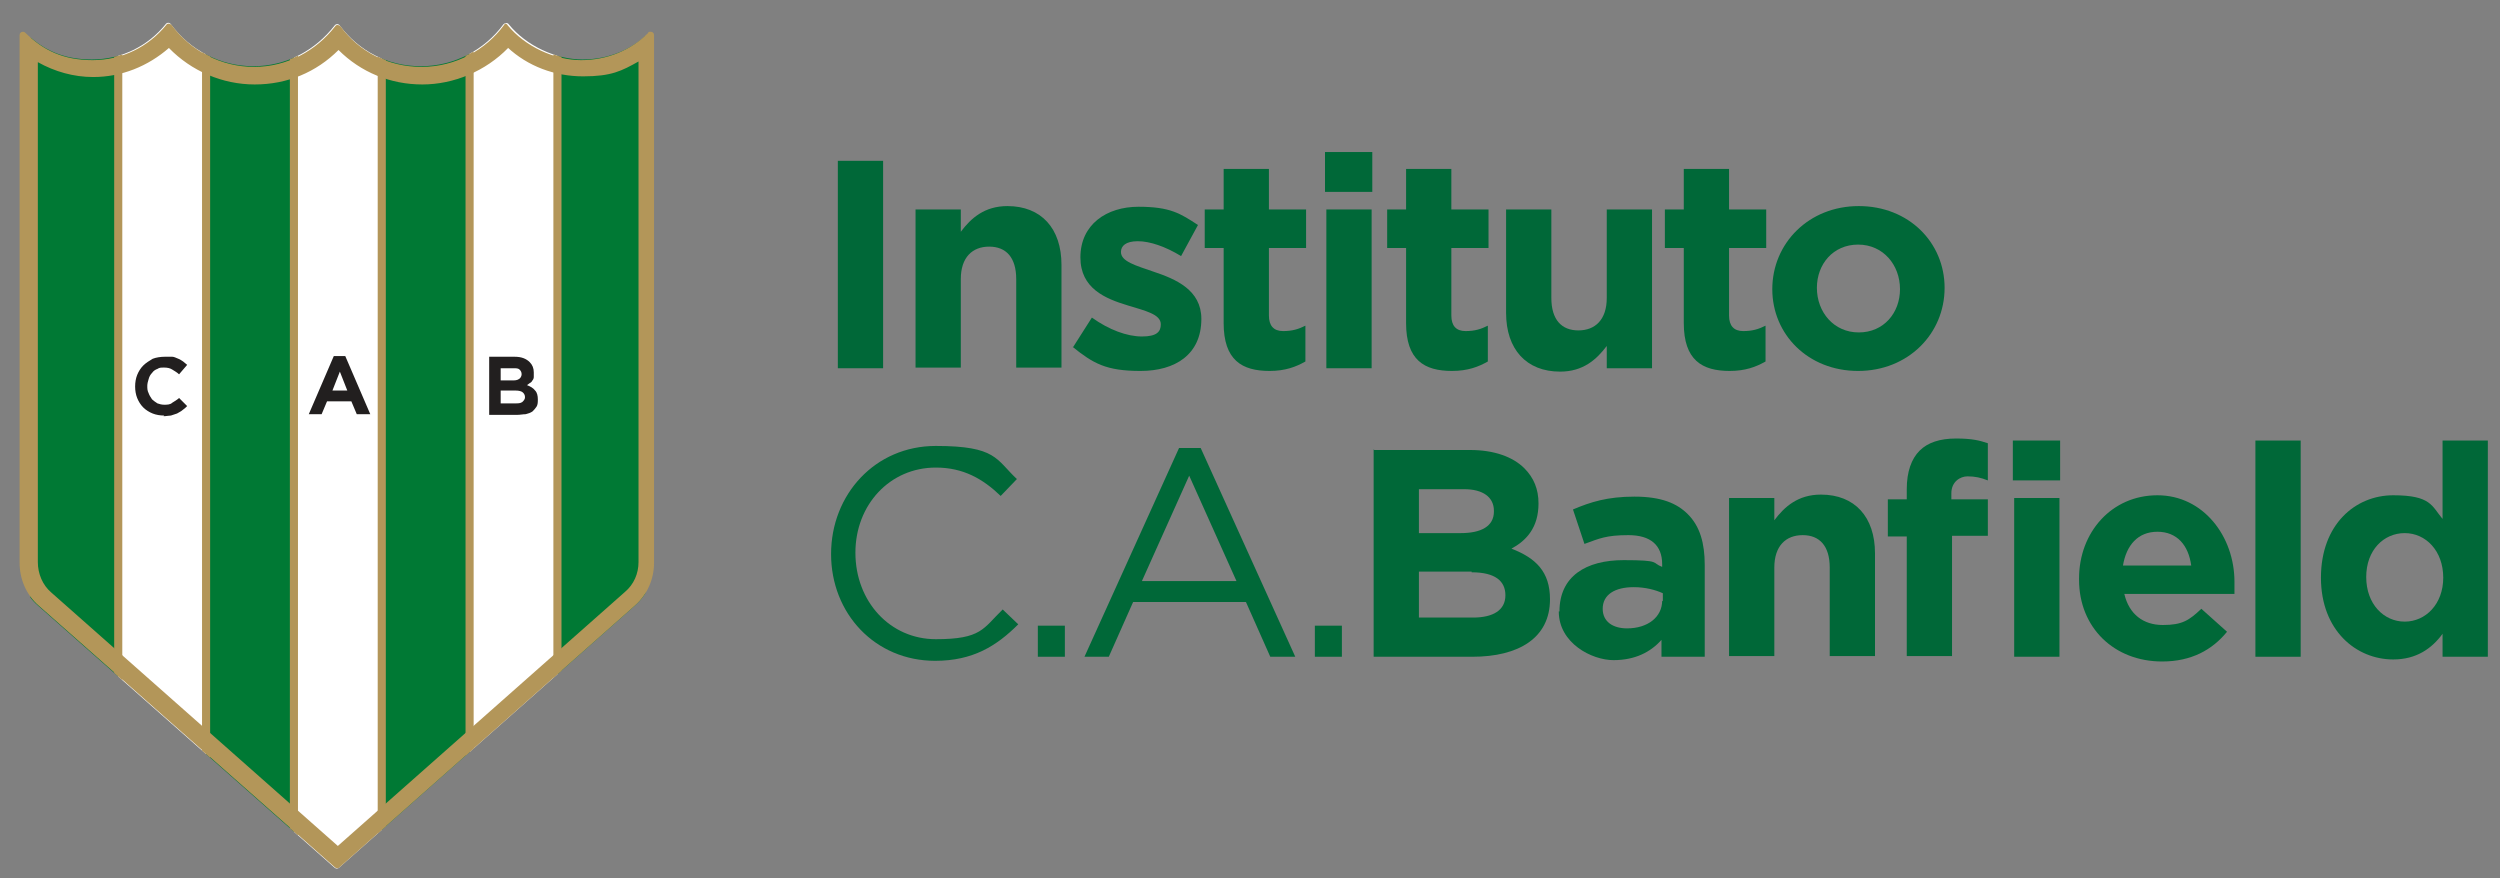 <?xml version="1.0" encoding="UTF-8"?>
<svg xmlns="http://www.w3.org/2000/svg" xmlns:xlink="http://www.w3.org/1999/xlink" version="1.1" viewBox="0 0 370 130">
  <rect x="0" y="0" width="370" height="130" fill="#808080" stroke="none"/>
  <defs>
    <style>
      .cls-1 {
        fill: #221f1f;
      }

      .cls-2 {
        fill: #b39659;
      }

      .cls-3 {
        fill: #fff;
      }

      .cls-4 {
        fill: none;
      }

      .cls-5 {
        fill: #006838;
      }

      .cls-6 {
        fill: #007934;
      }

      .cls-7 {
        clip-path: url(#clippath);
      }
    </style>
    <clipPath id="clippath">
      <path class="cls-4" d="M97,5.2c0-.5-.5-.7-.9-.4-2.5,2.5-6,4-9.9,4s-8.3-2-10.9-5.2c-.2-.3-.6-.2-.8,0-2.7,3.7-7.2,6.2-12.2,6.2s-9.2-2.3-12-6c-.2-.3-.6-.3-.8,0-2.8,3.6-7.1,6-12,6s-9.4-2.4-12.2-6.2c-.2-.3-.6-.3-.8,0-2.6,3.2-6.5,5.2-10.9,5.2s-7.3-1.5-9.9-4c-.3-.3-.9-.1-.9.4v34.4h0v43.7c0,2.4,1,4.8,2.9,6.4l43.8,38.7c.2.2.5.2.7,0l43.8-38.8c1.8-1.6,2.8-3.9,2.8-6.3v-43.8s0,0,0,0V5.2Z"></path>
    </clipPath>
  </defs>
  <g>
    <g id="Capa_1">
      <g>
        <g>
          <g class="cls-7">
            <g>
              <rect class="cls-6" x="4.5" y="-3.5" width="13" height="132.7"></rect>
              <rect class="cls-3" x="17.5" y="-3.5" width="13" height="132.7"></rect>
              <rect class="cls-6" x="30.5" y="-3.5" width="13" height="132.7"></rect>
              <rect class="cls-3" x="43.5" y="-3.5" width="13" height="132.7"></rect>
              <rect class="cls-6" x="56.5" y="-3.5" width="13" height="132.7"></rect>
              <rect class="cls-3" x="69.5" y="-3.5" width="13" height="132.7"></rect>
              <rect class="cls-6" x="82.5" y="-3.5" width="13" height="132.7"></rect>
              <g>
                <rect class="cls-2" x="16.9" y="-3.5" width="1.2" height="132.7"></rect>
                <rect class="cls-2" x="29.9" y="-3.5" width="1.2" height="132.7"></rect>
                <rect class="cls-2" x="42.9" y="-3.5" width="1.2" height="132.7"></rect>
                <rect class="cls-2" x="55.9" y="-3.5" width="1.2" height="132.7"></rect>
                <rect class="cls-2" x="68.9" y="-3.5" width="1.2" height="132.7"></rect>
                <rect class="cls-2" x="81.9" y="-3.5" width="1.2" height="132.7"></rect>
              </g>
            </g>
          </g>
          <path class="cls-2" d="M75.1,7c3,2.8,7,4.3,11.2,4.3s5.7-.8,8.2-2.2v27.8h0v2.5s0,43.8,0,43.8c0,1.7-.7,3.3-2,4.4l-42.5,37.6L7.6,87.7c-1.3-1.1-2-2.8-2-4.5v-43.7s0-2.5,0-2.5h0V9.2c2.5,1.4,5.3,2.2,8.2,2.2,4.2,0,8.1-1.6,11.2-4.3,3.3,3.4,7.9,5.4,12.7,5.4s9.1-1.8,12.4-5.1c3.3,3.3,7.7,5.1,12.4,5.1s9.4-2,12.7-5.4M75,3.5c-.2,0-.3,0-.4.2-2.7,3.7-7.2,6.2-12.2,6.2s-9.3-2.3-12-6c-.1-.1-.3-.2-.4-.2s-.3,0-.4.2c-2.8,3.6-7.1,6-12,6s-9.4-2.4-12.2-6.2c-.1-.1-.3-.2-.4-.2s-.3,0-.4.2c-2.6,3.2-6.5,5.2-10.9,5.2s-7.3-1.5-9.9-4c-.1-.1-.2-.2-.4-.2-.3,0-.5.2-.5.5v34.4h0v43.7c0,2.4,1,4.8,2.9,6.4l43.8,38.7c0,0,.2.1.3.1s.2,0,.3-.1l43.8-38.8c1.8-1.6,2.8-3.9,2.8-6.3v-43.8s0,0,0,0V5.2c0-.3-.2-.5-.5-.5s-.3,0-.4.2c-2.5,2.5-6,4-9.9,4s-8.3-2-10.9-5.2c0-.1-.2-.2-.4-.2h0Z"></path>
          <g>
            <path class="cls-1" d="M24.3,61.5c-.6,0-1.2-.1-1.7-.3-.5-.2-1-.5-1.4-.9-.4-.4-.7-.9-.9-1.4-.2-.5-.3-1.1-.3-1.7h0c0-.6.1-1.2.3-1.7.2-.5.5-1,.9-1.4.4-.4.9-.7,1.4-1,.5-.2,1.2-.3,1.8-.3s.8,0,1.1,0c.3,0,.6.2.9.3.3.1.5.3.7.4.2.2.4.3.6.5l-1.2,1.4c-.3-.3-.7-.5-1-.7-.3-.2-.7-.3-1.2-.3s-.7,0-1,.2c-.3.1-.6.3-.8.6-.2.2-.4.5-.5.9-.1.3-.2.7-.2,1h0c0,.4,0,.7.2,1.1.1.3.3.6.5.9.2.2.5.4.8.6.3.1.6.2,1,.2s.9,0,1.2-.3c.3-.2.7-.4,1-.7l1.2,1.2c-.2.2-.4.4-.7.6-.2.2-.5.3-.8.5-.3.1-.6.2-.9.3-.3,0-.7.1-1.1.1Z"></path>
            <path class="cls-1" d="M49.4,52.7h1.7l3.7,8.6h-2l-.8-1.9h-3.6l-.8,1.9h-1.9l3.7-8.6ZM51.4,57.8l-1.1-2.8-1.1,2.8h2.3Z"></path>
            <path class="cls-1" d="M72.2,52.8h4c1,0,1.7.3,2.2.8.4.4.6.9.6,1.5h0c0,.3,0,.5,0,.7,0,.2-.1.4-.2.5-.1.2-.2.3-.4.4-.1.1-.3.2-.4.3.5.2.9.4,1.2.8.3.3.4.8.4,1.3h0c0,.4,0,.8-.2,1.1-.2.3-.4.5-.6.7-.3.2-.6.3-1,.4-.4,0-.8.1-1.3.1h-4.1v-8.6ZM75.8,56.3c.4,0,.7,0,1-.2.2-.1.4-.4.4-.7h0c0-.3-.1-.5-.3-.7-.2-.2-.5-.2-.9-.2h-1.9v1.8h1.7ZM76.3,59.7c.4,0,.7,0,1-.2.2-.2.4-.4.4-.7h0c0-.3-.1-.5-.3-.7-.2-.2-.6-.3-1.1-.3h-2.2v1.9h2.2Z"></path>
          </g>
        </g>
        <g>
          <path class="cls-5" d="M124,23.8h6.7v30.7h-6.7v-30.7Z"></path>
          <path class="cls-5" d="M135.5,31h6.7v3.3c1.5-2,3.5-3.8,6.9-3.8,5,0,8,3.3,8,8.7v15.2h-6.7v-13.1c0-3.2-1.5-4.8-4-4.8s-4.2,1.6-4.2,4.8v13.1h-6.7v-23.5Z"></path>
          <path class="cls-5" d="M158.8,51.4l2.8-4.4c2.5,1.8,5.2,2.8,7.4,2.8s2.8-.7,2.8-1.8h0c0-1.5-2.3-2-4.9-2.8-3.3-1-7-2.5-7-7.1h0c0-4.9,3.9-7.5,8.6-7.5s6.2,1,8.8,2.7l-2.5,4.6c-2.3-1.4-4.6-2.2-6.4-2.2s-2.5.7-2.5,1.6h0c0,1.4,2.2,2,4.8,2.9,3.3,1.1,7.1,2.7,7.1,7h0c0,5.3-3.9,7.7-9,7.7s-7-1.1-10.1-3.6Z"></path>
          <path class="cls-5" d="M181.1,47.8v-11.1h-2.8v-5.7h2.8v-6h6.7v6h5.5v5.7h-5.5v10c0,1.5.7,2.3,2.1,2.3s2.3-.3,3.3-.8v5.3c-1.4.8-3,1.4-5.3,1.4-4.1,0-6.8-1.6-6.8-7.1Z"></path>
          <path class="cls-5" d="M196.1,22.5h7v5.9h-7v-5.9ZM196.3,31h6.7v23.5h-6.7v-23.5Z"></path>
          <path class="cls-5" d="M208.1,47.8v-11.1h-2.8v-5.7h2.8v-6h6.7v6h5.5v5.7h-5.5v10c0,1.5.7,2.3,2.1,2.3s2.3-.3,3.3-.8v5.3c-1.4.8-3,1.4-5.3,1.4-4.1,0-6.8-1.6-6.8-7.1Z"></path>
          <path class="cls-5" d="M222.9,46.2v-15.2h6.7v13.1c0,3.2,1.5,4.8,4,4.8s4.2-1.6,4.2-4.8v-13.1h6.7v23.5h-6.7v-3.3c-1.5,2-3.5,3.8-6.9,3.8-5,0-8-3.3-8-8.7Z"></path>
          <path class="cls-5" d="M249.2,47.8v-11.1h-2.8v-5.7h2.8v-6h6.7v6h5.5v5.7h-5.5v10c0,1.5.7,2.3,2.1,2.3s2.3-.3,3.3-.8v5.3c-1.4.8-3,1.4-5.3,1.4-4.1,0-6.8-1.6-6.8-7.1Z"></path>
          <path class="cls-5" d="M262.3,42.8h0c0-6.8,5.4-12.3,12.8-12.3s12.7,5.4,12.7,12.1h0c0,6.8-5.4,12.3-12.8,12.3s-12.7-5.4-12.7-12.1ZM281.2,42.8h0c0-3.6-2.5-6.6-6.2-6.6s-6.1,2.9-6.1,6.4h0c0,3.6,2.5,6.6,6.2,6.6s6.1-2.9,6.1-6.4Z"></path>
          <path class="cls-5" d="M123,82h0c0-8.8,6.5-16,15.5-16s8.9,2,12,4.9l-2.4,2.5c-2.6-2.5-5.5-4.2-9.6-4.2-6.8,0-11.9,5.5-11.9,12.6h0c0,7.2,5.1,12.8,11.9,12.8s7-1.6,9.9-4.4l2.3,2.2c-3.2,3.2-6.7,5.4-12.3,5.4-8.9,0-15.4-7-15.4-15.8Z"></path>
          <path class="cls-5" d="M153.6,92.6h4v4.6h-4v-4.6Z"></path>
          <path class="cls-5" d="M174.5,66.3h3.2l14,30.9h-3.7l-3.6-8.1h-16.7l-3.6,8.1h-3.6l14-30.9ZM183,86l-7-15.6-7,15.6h14Z"></path>
          <path class="cls-5" d="M194.6,92.6h4v4.6h-4v-4.6Z"></path>
          <path class="cls-5" d="M203.4,66.6h14.2c3.5,0,6.3,1,8,2.7,1.4,1.4,2.1,3.1,2.1,5.2h0c0,3.6-1.8,5.5-4,6.7,3.6,1.4,5.7,3.4,5.7,7.5h0c0,5.7-4.6,8.5-11.5,8.5h-14.6v-30.7ZM221.1,75.6c0-2-1.6-3.2-4.4-3.2h-6.7v6.5h6.2c3,0,4.9-1,4.9-3.2h0ZM217.8,84.6h-7.8v6.8h8c3,0,4.8-1.1,4.8-3.3h0c0-2.1-1.5-3.4-5-3.4Z"></path>
          <path class="cls-5" d="M230.8,90.5h0c0-5.2,3.9-7.6,9.5-7.6s4.1.4,5.7,1v-.4c0-2.8-1.7-4.3-5-4.3s-4.3.5-6.5,1.3l-1.7-5.1c2.6-1.1,5.1-1.9,9.1-1.9s6.3,1,7.9,2.6c1.8,1.8,2.5,4.3,2.5,7.5v13.6h-6.4v-2.5c-1.6,1.8-3.9,3-7.1,3s-8.1-2.5-8.1-7.2ZM246.1,89v-1.2c-1.1-.5-2.6-.9-4.3-.9-2.8,0-4.6,1.1-4.6,3.2h0c0,1.9,1.5,2.9,3.6,2.9,3.1,0,5.2-1.7,5.2-4.1Z"></path>
          <path class="cls-5" d="M255.9,73.7h6.7v3.3c1.5-2,3.5-3.8,6.9-3.8,5,0,8,3.3,8,8.7v15.2h-6.7v-13.1c0-3.2-1.5-4.8-4-4.8s-4.2,1.6-4.2,4.8v13.1h-6.7v-23.5Z"></path>
          <path class="cls-5" d="M282.2,79.4h-2.8v-5.5h2.8v-1.5c0-2.6.7-4.5,1.9-5.7,1.2-1.2,3-1.8,5.4-1.8s3.5.3,4.7.7v5.5c-1-.4-1.9-.6-3-.6s-2.4.8-2.4,2.5v.9h5.4v5.4h-5.3v17.8h-6.7v-17.8ZM297.9,65.2h7v5.9h-7v-5.9ZM298.1,73.7h6.7v23.5h-6.7v-23.5Z"></path>
          <path class="cls-5" d="M307.7,85.6h0c0-6.8,4.8-12.3,11.6-12.3s11.4,6.1,11.4,12.8,0,1.1,0,1.8h-16.3c.7,3,2.8,4.6,5.7,4.6s3.9-.7,5.7-2.4l3.8,3.4c-2.2,2.7-5.3,4.4-9.6,4.4-7.1,0-12.3-5-12.3-12.1ZM324.3,83.7c-.4-3-2.1-5-5-5s-4.6,2-5.1,5h10Z"></path>
          <path class="cls-5" d="M333.8,65.2h6.7v32h-6.7v-32Z"></path>
          <path class="cls-5" d="M343.5,85.5h0c0-7.9,5.1-12.2,10.7-12.2s5.7,1.6,7.3,3.5v-11.6h6.7v32h-6.7v-3.4c-1.6,2.2-3.9,3.8-7.3,3.8-5.5,0-10.7-4.3-10.7-12.1ZM361.6,85.5h0c0-4-2.6-6.6-5.7-6.6s-5.7,2.5-5.7,6.5h0c0,4,2.6,6.6,5.7,6.6s5.7-2.6,5.7-6.5Z"></path>
        </g>
      </g>
    </g>
  </g>
</svg>
